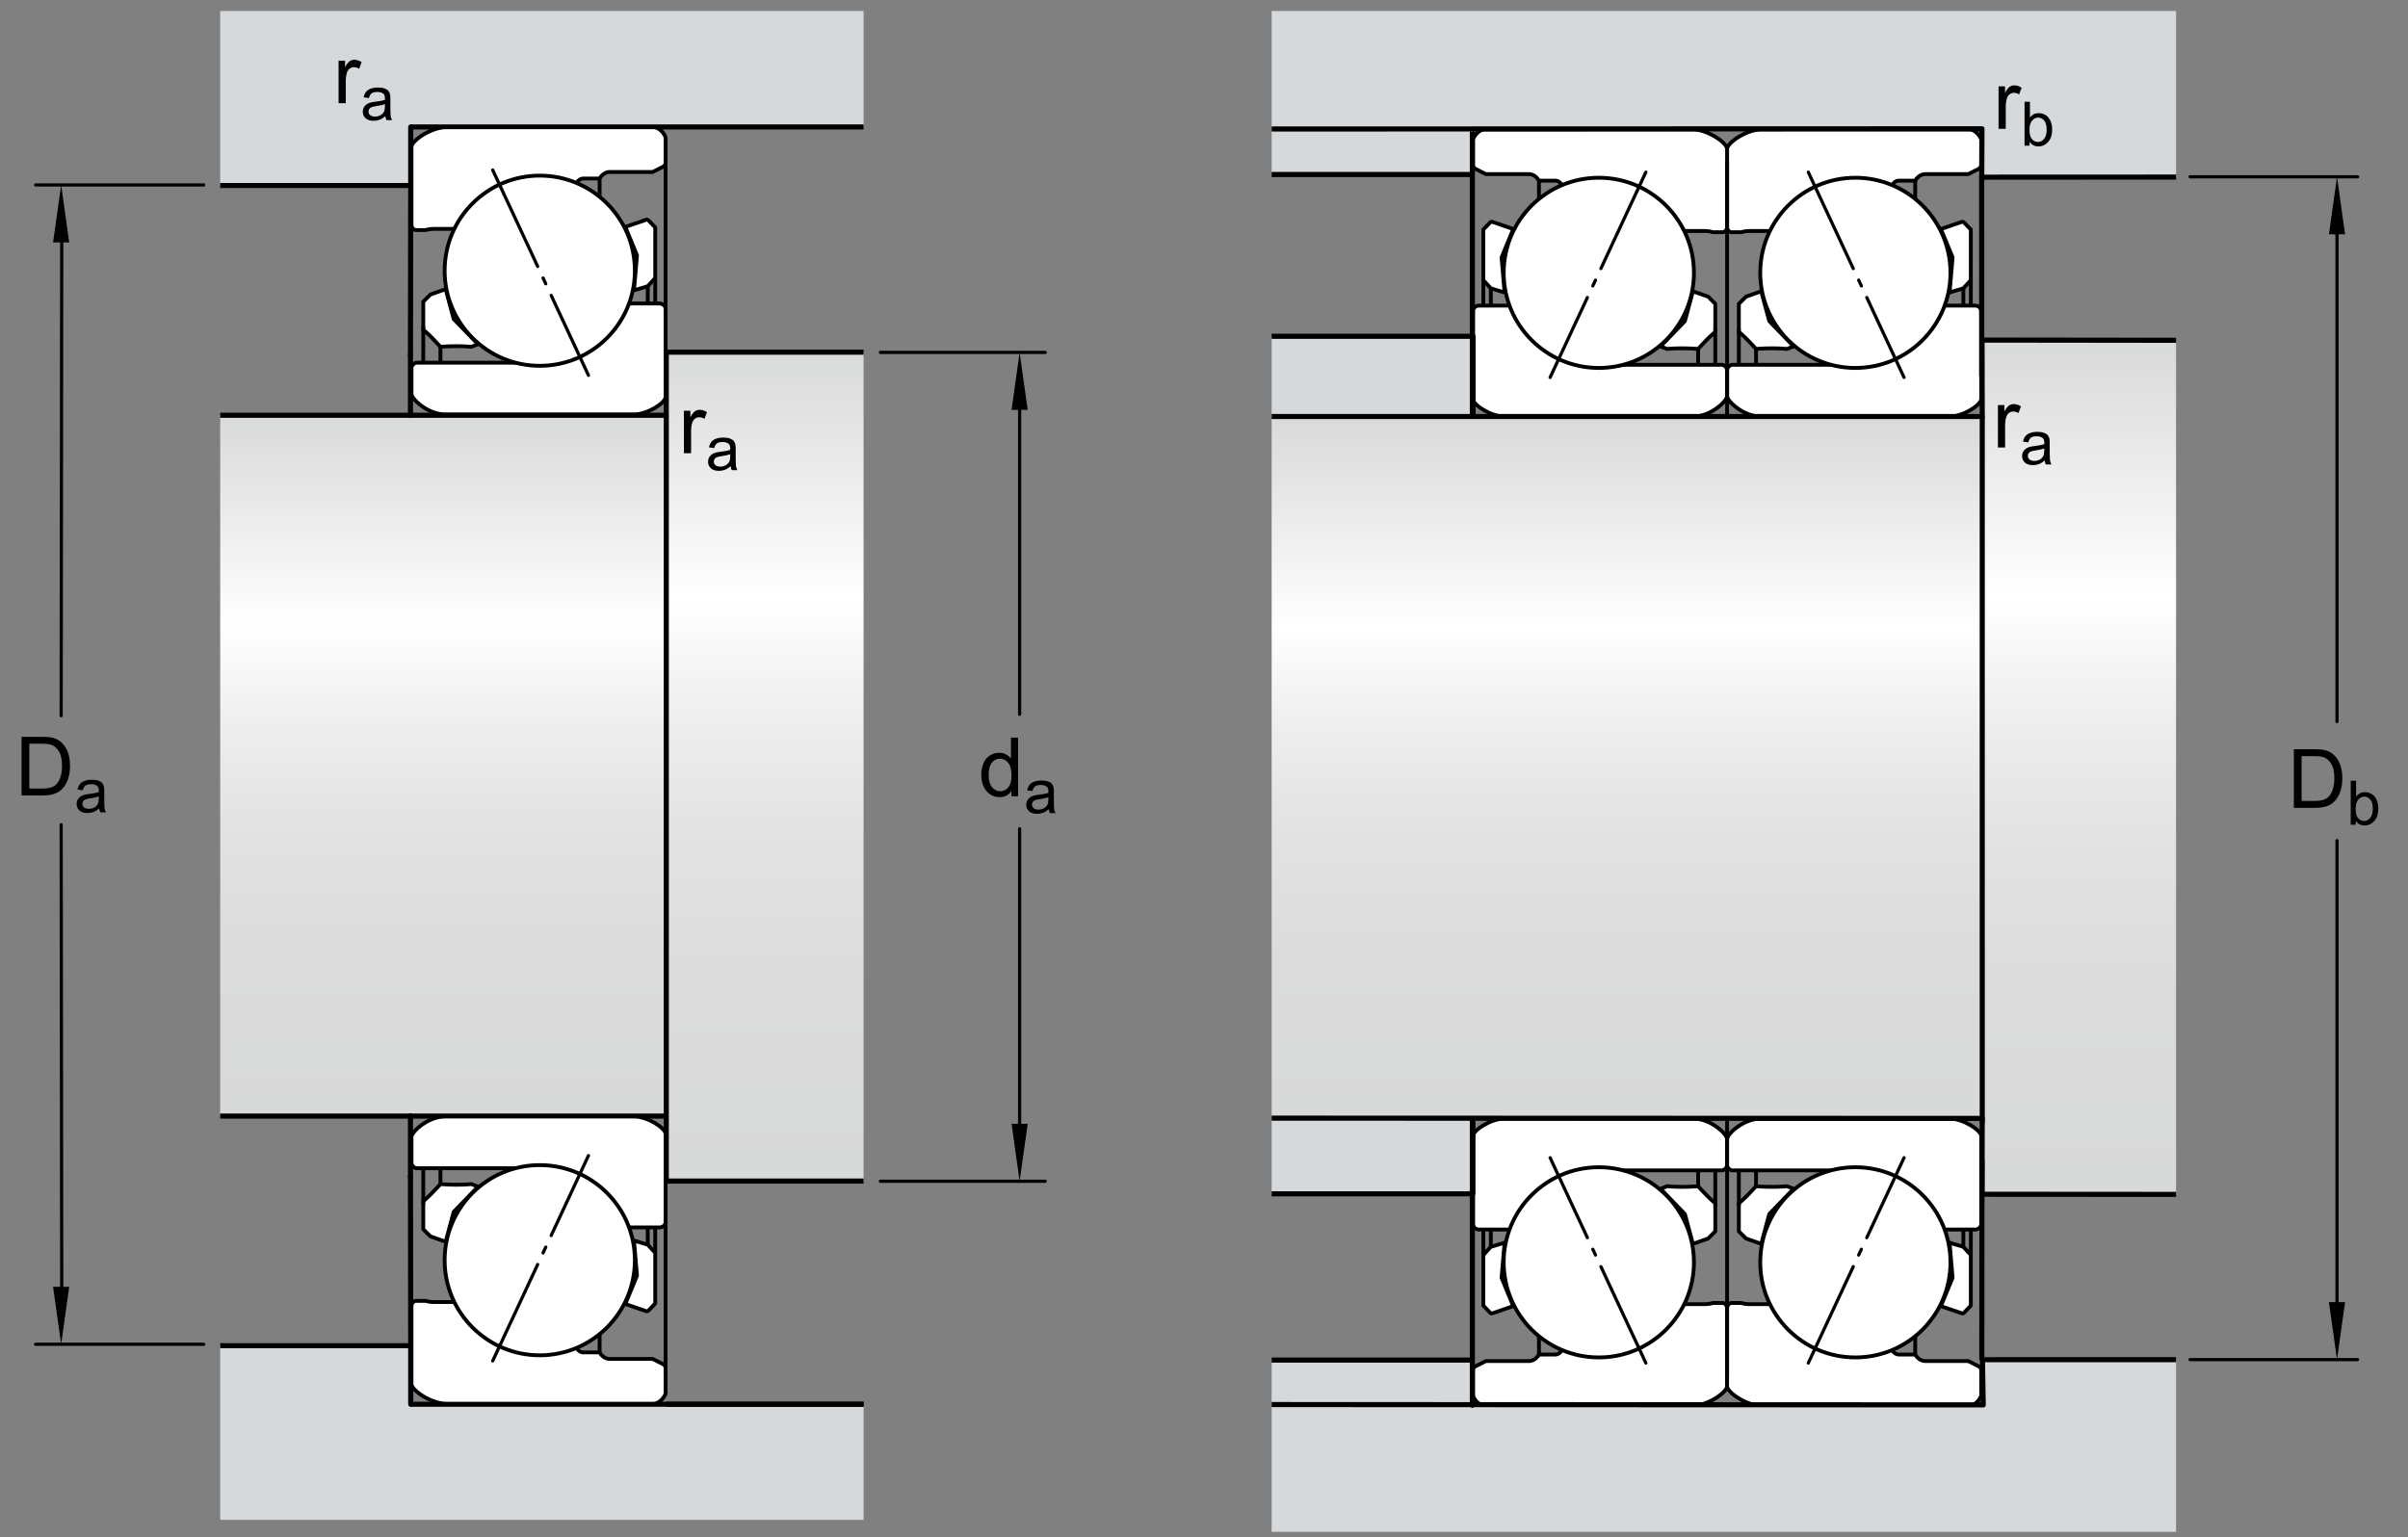 <?xml version="1.0" encoding="utf-8"?>
<!-- Generator: Adobe Illustrator 19.2.1, SVG Export Plug-In . SVG Version: 6.00 Build 0)  -->
<svg version="1.1" id="Lager_1" xmlns="http://www.w3.org/2000/svg" xmlns:xlink="http://www.w3.org/1999/xlink" x="0px" y="0px"
	 width="352.75px" height="225.25px" viewBox="0 0 352.75 225.25" enable-background="new 0 0 352.75 225.25" xml:space="preserve">
<rect x="0" y="0" width="352.75" height="225.25" fill="#808080" stroke="none"/>
<g>
	
		<path fill="#FFFFFF" stroke="#000000" stroke-width="0.561" stroke-linecap="round" stroke-linejoin="round" stroke-miterlimit="1" d="
		M221.127,180.15h-4.481c-0.408,0-0.872-0.325-0.872-0.803c0-0.479,0-12.865,0-12.865c0-0.929,2.73-2.576,4.503-2.576
		s27.868,0,27.868,0c2.435,0,4.856,2.237,4.856,2.984s0,3.842,0,3.842c0,0.324-0.408,0.746-0.76,0.746c-0.352,0-14.525,0-14.525,0
		L221.127,180.15z"/>
	
		<path fill="#FFFFFF" stroke="#000000" stroke-width="0.561" stroke-linecap="round" stroke-linejoin="round" stroke-miterlimit="1" d="
		M247.997,182.251l-1.175-4.374l-3.574-3.701l0.981-0.377c0,0,0.851,0.096,2.169,0.096c1.318,0,2.361-0.096,2.361-0.096
		s0.695,0.767,1.258,1.342s1.258,1.163,1.258,1.163v4.111l-1.043,1.043L247.997,182.251z"/>
	
		<path fill="#FFFFFF" stroke="#000000" stroke-width="0.561" stroke-linecap="round" stroke-linejoin="round" stroke-miterlimit="1" d="
		M220.41,182.078l-0.445,5.133l1.714,4.159l-3.037,1.041c0,0-0.204,0.084-0.348-0.072c-0.144-0.156-0.998-1.043-0.998-1.043v-7.419
		l1.094-1.198L220.41,182.078z"/>
	
		<path fill="#FFFFFF" stroke="#000000" stroke-width="0.561" stroke-linecap="round" stroke-linejoin="round" stroke-miterlimit="1" d="
		M228.835,197.811c0,0-0.395,0.649-0.958,0.649s-2.435,0-2.435,0s-0.507,0.957-1.464,0.957c-0.957,0-6.306,0-6.306,0l-1.59,0.802
		c0,0-0.309,0.212-0.309,0.535c0,0.323,0,3.659,0,3.659c0,0.324,0.759,1.562,1.787,1.562s30.374,0,30.374,0
		c2.196,0,5.067-1.971,5.067-2.871c0-0.901,0-11.446,0-11.446c0-0.394-0.31-0.749-0.662-0.749h-1.408c0,0-0.549,0.172-1.126,0.172
		s-3.078,0-3.078,0L228.835,197.811z"/>
	
		<circle fill="#FFFFFF" stroke="#000000" stroke-width="0.561" stroke-linejoin="round" stroke-miterlimit="10" cx="234.212" cy="184.952" r="13.934"/>
	
		<line fill="none" stroke="#000000" stroke-width="0.561" stroke-linejoin="round" stroke-miterlimit="10" x1="251.277" y1="176.724" x2="251.277" y2="171.478"/>
	
		<line fill="none" stroke="#000000" stroke-width="0.561" stroke-linejoin="round" stroke-miterlimit="10" x1="248.76" y1="173.799" x2="248.76" y2="171.478"/>
	
		<line fill="none" stroke="#000000" stroke-width="0.561" stroke-linejoin="round" stroke-miterlimit="10" x1="218.391" y1="182.68" x2="218.391" y2="180.15"/>
	
		<line fill="none" stroke="#000000" stroke-width="0.561" stroke-linejoin="round" stroke-miterlimit="10" x1="217.297" y1="183.878" x2="217.297" y2="180.15"/>
	
		<line fill="none" stroke="#000000" stroke-width="0.561" stroke-linejoin="round" stroke-miterlimit="10" x1="225.443" y1="198.46" x2="225.443" y2="195.713"/>
	
		<line fill="none" stroke="#000000" stroke-width="0.471" stroke-linecap="round" stroke-linejoin="round" stroke-miterlimit="1" stroke-dasharray="15.591,1.871,0.935,1.871" x1="241.106" y1="199.71" x2="227.078" y2="169.627"/>
</g>
<g>
	
		<path fill="#FFFFFF" stroke="#000000" stroke-width="0.561" stroke-linecap="round" stroke-linejoin="round" stroke-miterlimit="1" d="
		M284.877,44.778h4.481c0.408,0,0.872,0.325,0.872,0.803s0,12.865,0,12.865c0,0.929-2.73,2.576-4.503,2.576
		c-1.773,0-27.868,0-27.868,0c-2.435,0-4.856-2.237-4.856-2.984s0-3.842,0-3.842c0-0.324,0.408-0.746,0.76-0.746
		c0.352,0,14.525,0,14.525,0L284.877,44.778z"/>
	
		<path fill="#FFFFFF" stroke="#000000" stroke-width="0.561" stroke-linecap="round" stroke-linejoin="round" stroke-miterlimit="1" d="
		M258.006,42.676l1.174,4.374l3.574,3.701l-0.981,0.377c0,0-0.851-0.096-2.169-0.096s-2.361,0.096-2.361,0.096
		s-0.695-0.767-1.258-1.342c-0.563-0.575-1.258-1.163-1.258-1.163v-4.111l1.043-1.043L258.006,42.676z"/>
	
		<path fill="#FFFFFF" stroke="#000000" stroke-width="0.561" stroke-linecap="round" stroke-linejoin="round" stroke-miterlimit="1" d="
		M285.593,42.85l0.445-5.133l-1.714-4.159l3.037-1.041c0,0,0.204-0.084,0.348,0.072c0.144,0.156,0.998,1.043,0.998,1.043v7.419
		l-1.094,1.198L285.593,42.85z"/>
	
		<path fill="#FFFFFF" stroke="#000000" stroke-width="0.561" stroke-linecap="round" stroke-linejoin="round" stroke-miterlimit="1" d="
		M277.168,27.117c0,0,0.395-0.649,0.958-0.649c0.563,0,2.435,0,2.435,0s0.507-0.957,1.464-0.957c0.957,0,6.306,0,6.306,0l1.59-0.802
		c0,0,0.309-0.212,0.309-0.535s0-3.659,0-3.659c0-0.324-0.759-1.562-1.787-1.562s-30.374,0-30.374,0
		c-2.196,0-5.067,1.97-5.067,2.871s0,11.446,0,11.446c0,0.394,0.31,0.749,0.662,0.749h1.408c0,0,0.549-0.172,1.126-0.172
		c0.577,0,3.078,0,3.078,0L277.168,27.117z"/>
	
		<circle fill="#FFFFFF" stroke="#000000" stroke-width="0.561" stroke-linejoin="round" stroke-miterlimit="10" cx="271.792" cy="39.976" r="13.934"/>
	
		<line fill="none" stroke="#000000" stroke-width="0.561" stroke-linejoin="round" stroke-miterlimit="10" x1="254.726" y1="48.204" x2="254.726" y2="53.45"/>
	
		<line fill="none" stroke="#000000" stroke-width="0.561" stroke-linejoin="round" stroke-miterlimit="10" x1="257.243" y1="51.129" x2="257.243" y2="53.45"/>
	
		<line fill="none" stroke="#000000" stroke-width="0.561" stroke-linejoin="round" stroke-miterlimit="10" x1="287.613" y1="42.248" x2="287.613" y2="44.778"/>
	
		<line fill="none" stroke="#000000" stroke-width="0.561" stroke-linejoin="round" stroke-miterlimit="10" x1="288.707" y1="41.05" x2="288.707" y2="44.778"/>
	
		<line fill="none" stroke="#000000" stroke-width="0.561" stroke-linejoin="round" stroke-miterlimit="10" x1="280.561" y1="26.468" x2="280.561" y2="29.214"/>
	
		<line fill="none" stroke="#000000" stroke-width="0.471" stroke-linecap="round" stroke-linejoin="round" stroke-miterlimit="1" stroke-dasharray="15.591,1.871,0.935,1.871" x1="264.898" y1="25.218" x2="278.926" y2="55.3"/>
</g>
<g>
	
		<path fill="#FFFFFF" stroke="#000000" stroke-width="0.561" stroke-linecap="round" stroke-linejoin="round" stroke-miterlimit="1" d="
		M284.877,180.15h4.481c0.408,0,0.872-0.325,0.872-0.803c0-0.479,0-12.865,0-12.865c0-0.929-2.73-2.576-4.503-2.576
		c-1.773,0-27.868,0-27.868,0c-2.435,0-4.856,2.237-4.856,2.984s0,3.842,0,3.842c0,0.324,0.408,0.746,0.76,0.746
		c0.352,0,14.525,0,14.525,0L284.877,180.15z"/>
	
		<path fill="#FFFFFF" stroke="#000000" stroke-width="0.561" stroke-linecap="round" stroke-linejoin="round" stroke-miterlimit="1" d="
		M258.006,182.251l1.174-4.374l3.574-3.701l-0.981-0.377c0,0-0.851,0.096-2.169,0.096s-2.361-0.096-2.361-0.096
		s-0.695,0.767-1.258,1.342s-1.258,1.163-1.258,1.163v4.111l1.043,1.043L258.006,182.251z"/>
	
		<path fill="#FFFFFF" stroke="#000000" stroke-width="0.561" stroke-linecap="round" stroke-linejoin="round" stroke-miterlimit="1" d="
		M285.593,182.078l0.445,5.133l-1.714,4.159l3.037,1.041c0,0,0.204,0.084,0.348-0.072c0.144-0.156,0.998-1.043,0.998-1.043v-7.419
		l-1.094-1.198L285.593,182.078z"/>
	
		<path fill="#FFFFFF" stroke="#000000" stroke-width="0.561" stroke-linecap="round" stroke-linejoin="round" stroke-miterlimit="1" d="
		M277.168,197.811c0,0,0.395,0.649,0.958,0.649c0.563,0,2.435,0,2.435,0s0.507,0.957,1.464,0.957c0.957,0,6.306,0,6.306,0
		l1.59,0.802c0,0,0.309,0.212,0.309,0.535c0,0.323,0,3.659,0,3.659c0,0.324-0.759,1.562-1.787,1.562s-30.374,0-30.374,0
		c-2.196,0-5.067-1.971-5.067-2.871c0-0.901,0-11.446,0-11.446c0-0.394,0.31-0.749,0.662-0.749h1.408c0,0,0.549,0.172,1.126,0.172
		c0.577,0,3.078,0,3.078,0L277.168,197.811z"/>
	
		<circle fill="#FFFFFF" stroke="#000000" stroke-width="0.561" stroke-linejoin="round" stroke-miterlimit="10" cx="271.792" cy="184.952" r="13.934"/>
	
		<line fill="none" stroke="#000000" stroke-width="0.561" stroke-linejoin="round" stroke-miterlimit="10" x1="254.726" y1="176.724" x2="254.726" y2="171.478"/>
	
		<line fill="none" stroke="#000000" stroke-width="0.561" stroke-linejoin="round" stroke-miterlimit="10" x1="257.243" y1="173.799" x2="257.243" y2="171.478"/>
	
		<line fill="none" stroke="#000000" stroke-width="0.561" stroke-linejoin="round" stroke-miterlimit="10" x1="287.613" y1="182.68" x2="287.613" y2="180.15"/>
	
		<line fill="none" stroke="#000000" stroke-width="0.561" stroke-linejoin="round" stroke-miterlimit="10" x1="288.707" y1="183.878" x2="288.707" y2="180.15"/>
	
		<line fill="none" stroke="#000000" stroke-width="0.561" stroke-linejoin="round" stroke-miterlimit="10" x1="280.561" y1="198.46" x2="280.561" y2="195.713"/>
	
		<line fill="none" stroke="#000000" stroke-width="0.471" stroke-linecap="round" stroke-linejoin="round" stroke-miterlimit="1" stroke-dasharray="15.591,1.871,0.935,1.871" x1="264.898" y1="199.71" x2="278.926" y2="169.627"/>
</g>
<g>
	
		<path fill="#FFFFFF" stroke="#000000" stroke-width="0.561" stroke-linecap="round" stroke-linejoin="round" stroke-miterlimit="1" d="
		M221.127,44.778h-4.481c-0.408,0-0.872,0.325-0.872,0.803s0,12.865,0,12.865c0,0.929,2.73,2.576,4.503,2.576s27.868,0,27.868,0
		c2.435,0,4.856-2.237,4.856-2.984s0-3.842,0-3.842c0-0.324-0.408-0.746-0.76-0.746c-0.352,0-14.525,0-14.525,0L221.127,44.778z"/>
	
		<path fill="#FFFFFF" stroke="#000000" stroke-width="0.561" stroke-linecap="round" stroke-linejoin="round" stroke-miterlimit="1" d="
		M247.997,42.676l-1.175,4.374l-3.574,3.701l0.981,0.377c0,0,0.851-0.096,2.169-0.096c1.318,0,2.361,0.096,2.361,0.096
		s0.695-0.767,1.258-1.342c0.563-0.575,1.258-1.163,1.258-1.163v-4.111l-1.043-1.043L247.997,42.676z"/>
	
		<path fill="#FFFFFF" stroke="#000000" stroke-width="0.561" stroke-linecap="round" stroke-linejoin="round" stroke-miterlimit="1" d="
		M220.41,42.85l-0.445-5.133l1.714-4.159l-3.037-1.041c0,0-0.204-0.084-0.348,0.072c-0.144,0.156-0.998,1.043-0.998,1.043v7.419
		l1.094,1.198L220.41,42.85z"/>
	
		<path fill="#FFFFFF" stroke="#000000" stroke-width="0.561" stroke-linecap="round" stroke-linejoin="round" stroke-miterlimit="1" d="
		M228.835,27.117c0,0-0.395-0.649-0.958-0.649s-2.435,0-2.435,0s-0.507-0.957-1.464-0.957c-0.957,0-6.306,0-6.306,0l-1.59-0.802
		c0,0-0.309-0.212-0.309-0.535s0-3.659,0-3.659c0-0.324,0.759-1.562,1.787-1.562s30.374,0,30.374,0c2.196,0,5.067,1.97,5.067,2.871
		s0,11.446,0,11.446c0,0.394-0.31,0.749-0.662,0.749h-1.408c0,0-0.549-0.172-1.126-0.172s-3.078,0-3.078,0L228.835,27.117z"/>
	
		<circle fill="#FFFFFF" stroke="#000000" stroke-width="0.561" stroke-linejoin="round" stroke-miterlimit="10" cx="234.212" cy="39.976" r="13.934"/>
	
		<line fill="none" stroke="#000000" stroke-width="0.561" stroke-linejoin="round" stroke-miterlimit="10" x1="251.277" y1="48.204" x2="251.277" y2="53.45"/>
	
		<line fill="none" stroke="#000000" stroke-width="0.561" stroke-linejoin="round" stroke-miterlimit="10" x1="248.76" y1="51.129" x2="248.76" y2="53.45"/>
	
		<line fill="none" stroke="#000000" stroke-width="0.561" stroke-linejoin="round" stroke-miterlimit="10" x1="218.391" y1="42.248" x2="218.391" y2="44.778"/>
	
		<line fill="none" stroke="#000000" stroke-width="0.561" stroke-linejoin="round" stroke-miterlimit="10" x1="217.297" y1="41.05" x2="217.297" y2="44.778"/>
	
		<line fill="none" stroke="#000000" stroke-width="0.561" stroke-linejoin="round" stroke-miterlimit="10" x1="225.443" y1="26.468" x2="225.443" y2="29.214"/>
	
		<line fill="none" stroke="#000000" stroke-width="0.471" stroke-linecap="round" stroke-linejoin="round" stroke-miterlimit="1" stroke-dasharray="15.591,1.871,0.935,1.871" x1="241.106" y1="25.218" x2="227.078" y2="55.3"/>
</g>
<linearGradient id="SVGID_1_" gradientUnits="userSpaceOnUse" x1="112.056" y1="51.431" x2="112.056" y2="172.873">
	<stop  offset="0" style="stop-color:#D8D9D9"/>
	<stop  offset="0.3" style="stop-color:#FFFFFF"/>
	<stop  offset="0.441" style="stop-color:#EEEEEE"/>
	<stop  offset="0.597" style="stop-color:#E2E2E2"/>
	<stop  offset="0.771" style="stop-color:#DBDBDB"/>
	<stop  offset="1" style="stop-color:#D8D9D9"/>
</linearGradient>
<rect x="97.604" y="51.6" fill="url(#SVGID_1_)" width="28.902" height="121.442"/>
<linearGradient id="SVGID_2_" gradientUnits="userSpaceOnUse" x1="64.855" y1="60.616" x2="64.855" y2="163.54">
	<stop  offset="0" style="stop-color:#D8D9D9"/>
	<stop  offset="0.3" style="stop-color:#FFFFFF"/>
	<stop  offset="0.441" style="stop-color:#EEEEEE"/>
	<stop  offset="0.597" style="stop-color:#E2E2E2"/>
	<stop  offset="0.771" style="stop-color:#DBDBDB"/>
	<stop  offset="1" style="stop-color:#D8D9D9"/>
</linearGradient>
<rect x="32.256" y="60.842" fill="url(#SVGID_2_)" width="65.198" height="102.564"/>
<polyline fill="#D5D9DC" points="32.256,27.181 60.167,27.181 60.167,18.601 126.507,18.601 126.507,1.609 32.256,1.609 "/>
<polyline fill="#D5D9DC" points="32.256,197.109 60.167,197.109 60.167,205.691 126.507,205.691 126.507,222.684 32.256,222.684 "/>
<g>
	<g>
		
			<line fill="none" stroke="#000000" stroke-width="0.748" stroke-linejoin="round" x1="60.167" y1="27.181" x2="32.256" y2="27.181"/>
		
			<line fill="none" stroke="#000000" stroke-width="0.748" stroke-linecap="round" stroke-linejoin="round" x1="60.167" y1="18.601" x2="60.167" y2="27.181"/>
		
			<line fill="none" stroke="#000000" stroke-width="0.748" stroke-linejoin="round" x1="60.167" y1="197.168" x2="32.256" y2="197.168"/>
		
			<line fill="none" stroke="#000000" stroke-width="0.748" stroke-linejoin="round" x1="126.507" y1="205.746" x2="60.167" y2="205.746"/>
		
			<line fill="none" stroke="#000000" stroke-width="0.748" stroke-linecap="round" stroke-linejoin="round" x1="60.167" y1="205.746" x2="60.167" y2="197.168"/>
		
			<line fill="none" stroke="#000000" stroke-width="0.748" stroke-linejoin="round" x1="97.604" y1="205.746" x2="126.507" y2="205.746"/>
		
			<line fill="none" stroke="#000000" stroke-width="0.748" stroke-linejoin="round" x1="60.167" y1="18.601" x2="126.507" y2="18.601"/>
		
			<line fill="none" stroke="#000000" stroke-width="0.748" stroke-linejoin="round" x1="97.554" y1="60.842" x2="32.256" y2="60.842"/>
		
			<line fill="none" stroke="#000000" stroke-width="0.748" stroke-linecap="round" stroke-linejoin="round" x1="60.13" y1="51.955" x2="60.13" y2="60.842"/>
		
			<line fill="none" stroke="#000000" stroke-width="0.748" stroke-linejoin="round" x1="97.554" y1="163.527" x2="32.256" y2="163.523"/>
		
			<line fill="none" stroke="#000000" stroke-width="0.748" stroke-linecap="round" stroke-linejoin="round" x1="60.13" y1="172.393" x2="60.13" y2="163.508"/>
		
			<line fill="none" stroke="#000000" stroke-width="0.748" stroke-linejoin="round" x1="97.604" y1="51.6" x2="126.507" y2="51.6"/>
		
			<line fill="none" stroke="#000000" stroke-width="0.748" stroke-linejoin="round" x1="97.604" y1="173.043" x2="126.507" y2="173.043"/>
		
			<line fill="none" stroke="#000000" stroke-width="0.748" stroke-linecap="round" stroke-linejoin="round" x1="60.167" y1="27.181" x2="60.13" y2="51.955"/>
		
			<line fill="none" stroke="#000000" stroke-width="0.748" stroke-linecap="round" stroke-linejoin="round" x1="97.604" y1="51.6" x2="97.604" y2="173.078"/>
		
			<line fill="none" stroke="#000000" stroke-width="0.748" stroke-linecap="round" stroke-linejoin="round" x1="60.13" y1="172.393" x2="60.167" y2="197.168"/>
	</g>
</g>
<g>
	<g>
		<g>
			<g>
				
					<line fill="none" stroke="#000000" stroke-width="0.468" stroke-linecap="round" stroke-linejoin="round" x1="149.366" y1="121.432" x2="149.366" y2="167.471"/>
				
					<line fill="none" stroke="#000000" stroke-width="0.468" stroke-linecap="round" stroke-linejoin="round" x1="149.366" y1="57.012" x2="149.366" y2="104.657"/>
				<polygon points="148.183,60.052 149.366,51.633 150.55,60.052 				"/>
				<polygon points="150.55,164.654 149.366,173.072 148.183,164.654 				"/>
				<g>
					<path d="M148.163,116.659v-0.785c-0.395,0.617-0.975,0.926-1.74,0.926c-0.496,0-0.952-0.137-1.368-0.41
						s-0.738-0.655-0.967-1.146s-0.343-1.054-0.343-1.69c0-0.621,0.104-1.185,0.311-1.69s0.518-0.894,0.932-1.163
						s0.877-0.404,1.389-0.404c0.375,0,0.709,0.079,1.002,0.237s0.531,0.364,0.715,0.618v-3.082h1.049v8.59H148.163z
						 M144.829,113.554c0,0.797,0.168,1.393,0.504,1.787s0.732,0.592,1.189,0.592c0.461,0,0.853-0.188,1.175-0.565
						s0.483-0.952,0.483-1.726c0-0.852-0.164-1.477-0.492-1.875s-0.732-0.598-1.213-0.598c-0.469,0-0.86,0.191-1.175,0.574
						S144.829,112.729,144.829,113.554z"/>
					<path d="M153.647,118.558c-0.293,0.25-0.575,0.426-0.846,0.527c-0.271,0.103-0.562,0.154-0.873,0.154
						c-0.513,0-0.906-0.125-1.182-0.376c-0.275-0.25-0.413-0.57-0.413-0.96c0-0.229,0.052-0.438,0.156-0.626
						c0.104-0.189,0.24-0.341,0.408-0.455c0.169-0.114,0.358-0.2,0.569-0.259c0.155-0.041,0.39-0.081,0.703-0.119
						c0.639-0.076,1.108-0.167,1.41-0.272c0.003-0.108,0.005-0.177,0.005-0.206c0-0.322-0.075-0.55-0.224-0.682
						c-0.203-0.179-0.503-0.268-0.901-0.268c-0.372,0-0.646,0.064-0.824,0.195c-0.177,0.13-0.309,0.361-0.394,0.691l-0.773-0.105
						c0.07-0.33,0.187-0.598,0.348-0.802c0.161-0.203,0.394-0.36,0.699-0.47c0.304-0.11,0.657-0.165,1.059-0.165
						c0.398,0,0.722,0.047,0.971,0.141s0.433,0.212,0.55,0.354c0.117,0.143,0.199,0.322,0.246,0.538
						c0.026,0.136,0.04,0.379,0.04,0.73v1.055c0,0.735,0.017,1.2,0.05,1.395c0.034,0.195,0.101,0.382,0.2,0.561h-0.826
						C153.724,118.97,153.671,118.778,153.647,118.558z M153.581,116.792c-0.287,0.117-0.718,0.217-1.291,0.299
						c-0.326,0.047-0.556,0.1-0.69,0.158s-0.239,0.144-0.312,0.257c-0.074,0.112-0.11,0.238-0.11,0.376
						c0,0.211,0.08,0.387,0.239,0.527c0.16,0.141,0.394,0.211,0.701,0.211c0.305,0,0.576-0.067,0.812-0.2
						c0.238-0.134,0.412-0.315,0.523-0.548c0.085-0.178,0.127-0.441,0.127-0.791V116.792z"/>
				</g>
			</g>
			
				<line fill="none" stroke="#000000" stroke-width="0.468" stroke-linecap="round" stroke-linejoin="round" x1="128.976" y1="51.633" x2="153.108" y2="51.633"/>
			
				<line fill="none" stroke="#000000" stroke-width="0.468" stroke-linecap="round" stroke-linejoin="round" x1="128.976" y1="173.072" x2="153.108" y2="173.072"/>
		</g>
		<g>
			<g>
				
					<line fill="none" stroke="#000000" stroke-width="0.468" stroke-linecap="round" stroke-linejoin="round" x1="8.959" y1="120.828" x2="9.045" y2="191.584"/>
				
					<line fill="none" stroke="#000000" stroke-width="0.468" stroke-linecap="round" stroke-linejoin="round" x1="9.045" y1="32.661" x2="8.959" y2="104.852"/>
				<polygon points="7.774,35.519 8.959,27.1 10.142,35.519 				"/>
				<polygon points="10.142,188.537 8.959,196.955 7.774,188.537 				"/>
				<g>
					<path d="M3.157,116.546v-8.59h2.959c0.668,0,1.178,0.041,1.529,0.123c0.492,0.113,0.912,0.318,1.26,0.615
						c0.453,0.383,0.792,0.872,1.017,1.468s0.337,1.276,0.337,2.042c0,0.652-0.076,1.23-0.229,1.734s-0.348,0.921-0.586,1.251
						s-0.499,0.59-0.782,0.779s-0.625,0.333-1.025,0.431s-0.86,0.146-1.38,0.146H3.157z M4.294,115.532h1.834
						c0.566,0,1.011-0.053,1.333-0.158s0.579-0.254,0.771-0.445c0.27-0.27,0.479-0.632,0.63-1.087s0.226-1.007,0.226-1.655
						c0-0.898-0.147-1.589-0.442-2.071s-0.653-0.806-1.075-0.97c-0.305-0.117-0.795-0.176-1.471-0.176H4.294V115.532z"/>
					<path d="M14.536,118.444c-0.293,0.25-0.575,0.426-0.846,0.527c-0.271,0.103-0.562,0.154-0.873,0.154
						c-0.513,0-0.907-0.125-1.182-0.376c-0.275-0.25-0.413-0.57-0.413-0.96c0-0.229,0.052-0.438,0.156-0.626
						c0.104-0.189,0.24-0.341,0.408-0.455s0.358-0.2,0.569-0.259c0.155-0.041,0.39-0.081,0.703-0.119
						c0.639-0.076,1.109-0.167,1.411-0.272c0.003-0.108,0.004-0.177,0.004-0.206c0-0.322-0.075-0.55-0.224-0.682
						c-0.202-0.179-0.502-0.268-0.901-0.268c-0.372,0-0.647,0.064-0.824,0.195c-0.177,0.13-0.308,0.361-0.393,0.691l-0.773-0.105
						c0.07-0.33,0.186-0.598,0.347-0.802c0.161-0.203,0.394-0.36,0.699-0.47c0.305-0.11,0.658-0.165,1.059-0.165
						c0.398,0,0.722,0.047,0.971,0.141s0.432,0.212,0.549,0.354c0.117,0.143,0.199,0.322,0.246,0.538
						c0.026,0.136,0.04,0.379,0.04,0.73v1.055c0,0.735,0.017,1.2,0.05,1.395c0.034,0.195,0.101,0.382,0.2,0.561h-0.826
						C14.612,118.856,14.56,118.665,14.536,118.444z M14.47,116.679c-0.287,0.117-0.718,0.217-1.292,0.299
						c-0.325,0.047-0.555,0.1-0.69,0.158s-0.239,0.144-0.312,0.257c-0.073,0.112-0.11,0.238-0.11,0.376
						c0,0.211,0.08,0.387,0.239,0.527s0.394,0.211,0.701,0.211c0.305,0,0.576-0.067,0.813-0.2c0.237-0.134,0.412-0.315,0.523-0.548
						c0.085-0.178,0.127-0.441,0.127-0.791V116.679z"/>
				</g>
			</g>
			
				<line fill="none" stroke="#000000" stroke-width="0.468" stroke-linecap="round" stroke-linejoin="round" x1="29.844" y1="27.1" x2="5.216" y2="27.1"/>
			
				<line fill="none" stroke="#000000" stroke-width="0.468" stroke-linecap="round" stroke-linejoin="round" x1="29.844" y1="196.955" x2="5.216" y2="196.955"/>
		</g>
		<g>
			<g>
				<path d="M49.599,15.12V8.897h0.949V9.84c0.242-0.441,0.466-0.732,0.671-0.873s0.431-0.211,0.677-0.211
					c0.355,0,0.717,0.113,1.084,0.34l-0.363,0.979c-0.258-0.152-0.516-0.229-0.773-0.229c-0.23,0-0.438,0.069-0.621,0.208
					s-0.314,0.331-0.393,0.577c-0.117,0.375-0.176,0.785-0.176,1.23v3.258H49.599z"/>
				<path d="M56.454,17.019c-0.293,0.249-0.575,0.425-0.846,0.527c-0.271,0.103-0.562,0.154-0.873,0.154
					c-0.513,0-0.907-0.125-1.182-0.376c-0.275-0.25-0.413-0.57-0.413-0.96c0-0.229,0.052-0.438,0.156-0.626
					c0.104-0.189,0.24-0.341,0.408-0.455s0.358-0.201,0.569-0.259c0.155-0.041,0.39-0.081,0.703-0.119
					c0.639-0.076,1.109-0.167,1.411-0.272c0.003-0.108,0.004-0.177,0.004-0.207c0-0.322-0.075-0.549-0.224-0.681
					c-0.202-0.179-0.502-0.268-0.901-0.268c-0.372,0-0.647,0.065-0.824,0.196s-0.308,0.361-0.393,0.692l-0.773-0.105
					c0.07-0.331,0.186-0.598,0.347-0.802c0.161-0.203,0.394-0.36,0.699-0.47c0.305-0.11,0.658-0.165,1.059-0.165
					c0.398,0,0.722,0.047,0.971,0.141s0.432,0.212,0.549,0.354c0.117,0.143,0.199,0.322,0.246,0.539
					c0.026,0.135,0.04,0.378,0.04,0.729v1.055c0,0.735,0.017,1.201,0.05,1.395c0.034,0.195,0.101,0.382,0.2,0.561h-0.826
					C56.53,17.431,56.478,17.239,56.454,17.019z M56.388,15.252c-0.287,0.117-0.718,0.217-1.292,0.299
					c-0.325,0.047-0.555,0.1-0.69,0.158s-0.239,0.145-0.312,0.257s-0.11,0.238-0.11,0.375c0,0.211,0.08,0.387,0.239,0.527
					s0.394,0.211,0.701,0.211c0.305,0,0.576-0.066,0.813-0.2s0.412-0.316,0.523-0.547c0.085-0.179,0.127-0.442,0.127-0.791V15.252z"
					/>
			</g>
		</g>
		<g>
			<path d="M100.182,66.407v-6.223h0.949v0.943c0.242-0.441,0.466-0.732,0.671-0.873s0.431-0.211,0.677-0.211
				c0.355,0,0.717,0.113,1.084,0.34l-0.363,0.979c-0.258-0.152-0.516-0.229-0.773-0.229c-0.23,0-0.438,0.069-0.621,0.208
				s-0.314,0.331-0.393,0.577c-0.117,0.375-0.176,0.785-0.176,1.23v3.258H100.182z"/>
			<path d="M107.037,68.306c-0.293,0.249-0.575,0.425-0.846,0.527c-0.271,0.103-0.562,0.154-0.873,0.154
				c-0.513,0-0.906-0.125-1.182-0.376c-0.275-0.25-0.413-0.57-0.413-0.96c0-0.229,0.052-0.438,0.156-0.626
				c0.104-0.189,0.24-0.341,0.408-0.455c0.169-0.114,0.358-0.201,0.569-0.259c0.155-0.041,0.39-0.081,0.703-0.119
				c0.639-0.076,1.108-0.167,1.41-0.272c0.003-0.108,0.005-0.177,0.005-0.207c0-0.322-0.075-0.549-0.224-0.681
				c-0.203-0.179-0.503-0.268-0.901-0.268c-0.372,0-0.646,0.065-0.824,0.196c-0.177,0.13-0.309,0.361-0.394,0.692l-0.773-0.105
				c0.07-0.331,0.187-0.598,0.348-0.802c0.161-0.203,0.394-0.36,0.699-0.47c0.304-0.11,0.657-0.165,1.059-0.165
				c0.398,0,0.722,0.047,0.971,0.141s0.433,0.212,0.55,0.354c0.117,0.143,0.199,0.322,0.246,0.539
				c0.026,0.135,0.04,0.378,0.04,0.729v1.055c0,0.735,0.017,1.201,0.05,1.395c0.034,0.195,0.101,0.382,0.2,0.561h-0.826
				C107.113,68.718,107.061,68.526,107.037,68.306z M106.971,66.54c-0.287,0.117-0.718,0.217-1.291,0.299
				c-0.326,0.047-0.556,0.1-0.69,0.158s-0.239,0.145-0.312,0.257c-0.074,0.113-0.11,0.238-0.11,0.375
				c0,0.211,0.08,0.387,0.239,0.527c0.16,0.141,0.394,0.211,0.701,0.211c0.305,0,0.576-0.066,0.812-0.2
				c0.238-0.133,0.412-0.316,0.523-0.547c0.085-0.179,0.127-0.442,0.127-0.791V66.54z"/>
		</g>
	</g>
</g>
<linearGradient id="SVGID_3_" gradientUnits="userSpaceOnUse" x1="304.537" y1="49.868" x2="304.537" y2="174.941">
	<stop  offset="0" style="stop-color:#D8D9D9"/>
	<stop  offset="0.3" style="stop-color:#FFFFFF"/>
	<stop  offset="0.441" style="stop-color:#EEEEEE"/>
	<stop  offset="0.597" style="stop-color:#E2E2E2"/>
	<stop  offset="0.771" style="stop-color:#DBDBDB"/>
	<stop  offset="1" style="stop-color:#D8D9D9"/>
</linearGradient>
<rect x="290.303" y="50.018" fill="url(#SVGID_3_)" width="28.469" height="124.924"/>
<linearGradient id="SVGID_4_" gradientUnits="userSpaceOnUse" x1="238.333" y1="61.018" x2="238.333" y2="163.865">
	<stop  offset="0" style="stop-color:#D8D9D9"/>
	<stop  offset="0.3" style="stop-color:#FFFFFF"/>
	<stop  offset="0.441" style="stop-color:#EEEEEE"/>
	<stop  offset="0.597" style="stop-color:#E2E2E2"/>
	<stop  offset="0.771" style="stop-color:#DBDBDB"/>
	<stop  offset="1" style="stop-color:#D8D9D9"/>
</linearGradient>
<rect x="186.285" y="61.142" fill="url(#SVGID_4_)" width="104.096" height="102.724"/>
<polygon fill="#D5D9DC" points="186.285,1.609 186.285,19.288 186.285,19.288 186.285,25.612 215.73,25.612 215.73,18.788 
	290.299,18.788 290.299,25.927 318.772,25.927 318.772,1.609 "/>
<rect x="186.285" y="49.304" fill="#D5D9DC" width="29.487" height="11.838"/>
<rect x="186.285" y="163.787" fill="#D5D9DC" width="29.445" height="11.168"/>
<polygon fill="#D5D9DC" points="186.285,224.443 186.285,206.764 186.285,206.764 186.285,199.232 215.73,199.232 215.73,205.893 
	290.344,205.893 290.344,199.205 318.772,199.205 318.772,224.443 "/>
<g>
	<polyline fill="none" stroke="#000000" stroke-width="0.748" stroke-linejoin="round" points="186.285,163.826 290.381,163.865 
		290.346,174.979 318.772,174.998 	"/>
	<polyline fill="none" stroke="#000000" stroke-width="0.748" stroke-linejoin="round" points="318.772,199.215 290.412,199.217 
		290.529,205.838 186.285,205.791 	"/>
	<polyline fill="none" stroke="#000000" stroke-width="0.748" stroke-linejoin="round" points="318.772,25.944 290.307,25.957 
		290.342,18.867 186.285,18.901 	"/>
	
		<line fill="none" stroke="#000000" stroke-width="0.748" stroke-linejoin="round" x1="215.439" y1="199.271" x2="186.285" y2="199.271"/>
	
		<line fill="none" stroke="#000000" stroke-width="0.748" stroke-linejoin="round" x1="215.564" y1="25.57" x2="186.285" y2="25.57"/>
	
		<line fill="none" stroke="#000000" stroke-width="0.748" stroke-linecap="round" stroke-linejoin="round" x1="215.688" y1="205.893" x2="215.688" y2="164.025"/>
	
		<line fill="none" stroke="#000000" stroke-width="0.748" stroke-linejoin="round" x1="215.688" y1="19.262" x2="215.688" y2="61.142"/>
	
		<line fill="none" stroke="#000000" stroke-width="0.748" stroke-linecap="round" stroke-linejoin="round" x1="290.299" y1="25.927" x2="290.303" y2="55.027"/>
	
		<line fill="none" stroke="#000000" stroke-width="0.748" stroke-linecap="round" stroke-linejoin="round" x1="290.346" y1="170.025" x2="290.316" y2="199.043"/>
	<polyline fill="none" stroke="#000000" stroke-width="0.748" stroke-linejoin="round" points="186.285,174.912 215.757,174.912 
		215.757,164.285 	"/>
	<polyline fill="none" stroke="#000000" stroke-width="0.748" stroke-linejoin="round" points="186.285,49.271 215.797,49.271 
		215.797,61.028 	"/>
	<polyline fill="none" stroke="#000000" stroke-width="0.748" stroke-linejoin="round" points="186.285,61.027 290.381,61.026 
		290.346,49.824 318.772,49.859 	"/>
</g>
<line fill="none" stroke="#000000" stroke-width="0.748" stroke-linecap="round" stroke-linejoin="round" x1="290.381" y1="164.326" x2="290.381" y2="61.026"/>
<g>
	<g>
		<g>
			
				<line fill="none" stroke="#000000" stroke-width="0.468" stroke-linecap="round" stroke-linejoin="round" x1="342.35" y1="123.164" x2="342.35" y2="193.471"/>
			
				<line fill="none" stroke="#000000" stroke-width="0.468" stroke-linecap="round" stroke-linejoin="round" x1="342.35" y1="30.873" x2="342.35" y2="105.729"/>
			<g>
				<path d="M336.028,118.363v-8.59h2.959c0.668,0,1.178,0.041,1.529,0.123c0.492,0.113,0.912,0.318,1.26,0.615
					c0.453,0.383,0.792,0.872,1.017,1.468s0.337,1.276,0.337,2.042c0,0.652-0.076,1.23-0.229,1.734s-0.348,0.921-0.586,1.251
					s-0.499,0.59-0.782,0.779s-0.625,0.333-1.025,0.431s-0.86,0.146-1.38,0.146H336.028z M337.165,117.35h1.834
					c0.566,0,1.011-0.053,1.333-0.158s0.579-0.254,0.771-0.445c0.27-0.27,0.479-0.632,0.63-1.087s0.226-1.007,0.226-1.655
					c0-0.898-0.147-1.589-0.442-2.071s-0.653-0.806-1.075-0.97c-0.305-0.117-0.795-0.176-1.471-0.176h-1.805V117.35z"/>
				<path d="M345.091,120.838h-0.733v-6.442h0.791v2.298c0.334-0.418,0.761-0.628,1.278-0.628c0.287,0,0.56,0.058,0.815,0.174
					c0.257,0.115,0.468,0.278,0.633,0.487c0.166,0.21,0.295,0.463,0.39,0.758c0.093,0.297,0.141,0.613,0.141,0.949
					c0,0.801-0.198,1.419-0.594,1.855s-0.87,0.654-1.424,0.654c-0.551,0-0.983-0.229-1.297-0.689V120.838z M345.083,118.469
					c0,0.561,0.075,0.965,0.229,1.213c0.248,0.408,0.585,0.611,1.01,0.611c0.346,0,0.645-0.15,0.896-0.45
					c0.252-0.301,0.379-0.748,0.379-1.343c0-0.609-0.121-1.059-0.363-1.35c-0.241-0.289-0.533-0.435-0.877-0.435
					c-0.346,0-0.645,0.15-0.896,0.45C345.208,117.467,345.083,117.901,345.083,118.469z"/>
			</g>
		</g>
		
			<line fill="none" stroke="#000000" stroke-width="0.468" stroke-linecap="round" stroke-linejoin="round" x1="320.826" y1="25.904" x2="345.363" y2="25.904"/>
		
			<line fill="none" stroke="#000000" stroke-width="0.468" stroke-linecap="round" stroke-linejoin="round" x1="320.826" y1="199.205" x2="345.363" y2="199.205"/>
	</g>
	<g>
		<path d="M292.677,65.567v-6.223h0.949v0.943c0.242-0.441,0.466-0.732,0.671-0.873s0.431-0.211,0.677-0.211
			c0.355,0,0.717,0.113,1.084,0.34l-0.363,0.979c-0.258-0.152-0.516-0.229-0.773-0.229c-0.23,0-0.438,0.069-0.621,0.208
			s-0.314,0.331-0.393,0.577c-0.117,0.375-0.176,0.785-0.176,1.23v3.258H292.677z"/>
		<path d="M299.532,67.467c-0.293,0.249-0.575,0.425-0.846,0.527c-0.271,0.103-0.562,0.154-0.873,0.154
			c-0.513,0-0.906-0.125-1.182-0.376c-0.275-0.25-0.413-0.57-0.413-0.96c0-0.229,0.052-0.438,0.156-0.626
			c0.104-0.189,0.24-0.341,0.408-0.455c0.169-0.114,0.358-0.201,0.569-0.259c0.155-0.041,0.39-0.081,0.703-0.119
			c0.639-0.076,1.108-0.167,1.41-0.272c0.003-0.108,0.005-0.177,0.005-0.207c0-0.322-0.075-0.549-0.224-0.681
			c-0.203-0.179-0.503-0.268-0.901-0.268c-0.372,0-0.646,0.065-0.824,0.196c-0.177,0.13-0.309,0.361-0.394,0.692l-0.773-0.105
			c0.07-0.331,0.187-0.598,0.348-0.802c0.161-0.203,0.394-0.36,0.699-0.47c0.304-0.11,0.657-0.165,1.059-0.165
			c0.398,0,0.722,0.047,0.971,0.141s0.433,0.212,0.55,0.354c0.117,0.143,0.199,0.322,0.246,0.539c0.026,0.135,0.04,0.378,0.04,0.729
			v1.055c0,0.735,0.017,1.201,0.05,1.395c0.034,0.195,0.101,0.382,0.2,0.561h-0.826C299.608,67.878,299.556,67.687,299.532,67.467z
			 M299.466,65.7c-0.287,0.117-0.718,0.217-1.291,0.299c-0.326,0.047-0.556,0.1-0.69,0.158s-0.239,0.145-0.312,0.257
			c-0.074,0.113-0.11,0.238-0.11,0.375c0,0.211,0.08,0.387,0.239,0.527c0.16,0.141,0.394,0.211,0.701,0.211
			c0.305,0,0.576-0.066,0.812-0.2c0.238-0.133,0.412-0.316,0.523-0.547c0.085-0.179,0.127-0.442,0.127-0.791V65.7z"/>
	</g>
	<g>
		<path d="M292.771,18.873V12.65h0.949v0.943c0.242-0.441,0.466-0.732,0.671-0.873s0.431-0.211,0.677-0.211
			c0.355,0,0.717,0.113,1.084,0.34l-0.363,0.979c-0.258-0.152-0.516-0.229-0.773-0.229c-0.23,0-0.438,0.069-0.621,0.208
			s-0.314,0.331-0.393,0.577c-0.117,0.375-0.176,0.785-0.176,1.23v3.258H292.771z"/>
		<path d="M297.311,21.348h-0.733v-6.442h0.791v2.298c0.334-0.419,0.761-0.628,1.278-0.628c0.287,0,0.56,0.058,0.815,0.174
			c0.257,0.116,0.468,0.278,0.633,0.487c0.166,0.21,0.295,0.462,0.39,0.758c0.093,0.296,0.141,0.612,0.141,0.949
			c0,0.8-0.198,1.418-0.594,1.854s-0.87,0.655-1.424,0.655c-0.551,0-0.983-0.23-1.297-0.69V21.348z M297.303,18.979
			c0,0.56,0.075,0.964,0.229,1.213c0.248,0.407,0.585,0.611,1.01,0.611c0.346,0,0.645-0.15,0.896-0.45s0.379-0.748,0.379-1.343
			c0-0.609-0.121-1.059-0.363-1.349c-0.241-0.29-0.533-0.435-0.877-0.435c-0.346,0-0.645,0.15-0.896,0.45
			C297.428,17.977,297.303,18.411,297.303,18.979z"/>
	</g>
	<polygon points="343.531,190.787 342.35,199.205 341.166,190.787 	"/>
	<polygon points="341.166,34.323 342.35,25.904 343.531,34.323 	"/>
</g>
<g>
	
		<path fill="#FFFFFF" stroke="#000000" stroke-width="0.561" stroke-linecap="round" stroke-linejoin="round" stroke-miterlimit="1" d="
		M92.154,44.466h4.481c0.408,0,0.872,0.325,0.872,0.803s0,12.865,0,12.865c0,0.929-2.73,2.576-4.503,2.576
		c-1.773,0-27.868,0-27.868,0c-2.435,0-4.856-2.237-4.856-2.984c0-0.747,0-3.842,0-3.842c0-0.324,0.408-0.746,0.76-0.746
		s14.525,0,14.525,0L92.154,44.466z"/>
	
		<path fill="#FFFFFF" stroke="#000000" stroke-width="0.561" stroke-linecap="round" stroke-linejoin="round" stroke-miterlimit="1" d="
		M65.283,42.364l1.175,4.374l3.574,3.701l-0.981,0.377c0,0-0.851-0.096-2.169-0.096s-2.361,0.096-2.361,0.096
		s-0.695-0.767-1.258-1.342c-0.563-0.575-1.258-1.163-1.258-1.163v-4.111l1.043-1.043L65.283,42.364z"/>
	
		<path fill="#FFFFFF" stroke="#000000" stroke-width="0.561" stroke-linecap="round" stroke-linejoin="round" stroke-miterlimit="1" d="
		M92.871,42.538l0.445-5.133l-1.714-4.159l3.037-1.041c0,0,0.204-0.084,0.348,0.072c0.144,0.156,0.998,1.043,0.998,1.043v7.419
		l-1.094,1.198L92.871,42.538z"/>
	
		<path fill="#FFFFFF" stroke="#000000" stroke-width="0.561" stroke-linecap="round" stroke-linejoin="round" stroke-miterlimit="1" d="
		M84.445,26.805c0,0,0.395-0.649,0.958-0.649c0.563,0,2.435,0,2.435,0s0.507-0.957,1.464-0.957s6.306,0,6.306,0l1.59-0.802
		c0,0,0.309-0.212,0.309-0.535c0-0.323,0-3.659,0-3.659c0-0.324-0.759-1.562-1.787-1.562s-30.374,0-30.374,0
		c-2.196,0-5.067,1.971-5.067,2.871c0,0.901,0,11.446,0,11.446c0,0.394,0.31,0.749,0.662,0.749h1.408c0,0,0.549-0.172,1.126-0.172
		s3.078,0,3.078,0L84.445,26.805z"/>
	
		<circle fill="#FFFFFF" stroke="#000000" stroke-width="0.561" stroke-linejoin="round" stroke-miterlimit="10" cx="79.069" cy="39.664" r="13.934"/>
	
		<line fill="none" stroke="#000000" stroke-width="0.561" stroke-linejoin="round" stroke-miterlimit="10" x1="62.004" y1="47.892" x2="62.004" y2="53.138"/>
	
		<line fill="none" stroke="#000000" stroke-width="0.561" stroke-linejoin="round" stroke-miterlimit="10" x1="64.521" y1="50.817" x2="64.521" y2="53.138"/>
	
		<line fill="none" stroke="#000000" stroke-width="0.561" stroke-linejoin="round" stroke-miterlimit="10" x1="94.89" y1="41.936" x2="94.89" y2="44.466"/>
	
		<line fill="none" stroke="#000000" stroke-width="0.561" stroke-linejoin="round" stroke-miterlimit="10" x1="95.984" y1="40.738" x2="95.984" y2="44.466"/>
	
		<line fill="none" stroke="#000000" stroke-width="0.561" stroke-linejoin="round" stroke-miterlimit="10" x1="87.838" y1="26.156" x2="87.838" y2="28.902"/>
	
		<line fill="none" stroke="#000000" stroke-width="0.471" stroke-linecap="round" stroke-linejoin="round" stroke-miterlimit="1" stroke-dasharray="15.591,1.871,0.935,1.871" x1="72.175" y1="24.906" x2="86.203" y2="54.988"/>
</g>
<g>
	
		<path fill="#FFFFFF" stroke="#000000" stroke-width="0.561" stroke-linecap="round" stroke-linejoin="round" stroke-miterlimit="1" d="
		M92.154,179.838h4.481c0.408,0,0.872-0.325,0.872-0.803c0-0.479,0-12.865,0-12.865c0-0.929-2.73-2.576-4.503-2.576
		c-1.773,0-27.868,0-27.868,0c-2.435,0-4.856,2.237-4.856,2.984s0,3.842,0,3.842c0,0.324,0.408,0.746,0.76,0.746s14.525,0,14.525,0
		L92.154,179.838z"/>
	
		<path fill="#FFFFFF" stroke="#000000" stroke-width="0.561" stroke-linecap="round" stroke-linejoin="round" stroke-miterlimit="1" d="
		M65.283,181.939l1.175-4.374l3.574-3.701l-0.981-0.377c0,0-0.851,0.096-2.169,0.096s-2.361-0.096-2.361-0.096
		s-0.695,0.767-1.258,1.342c-0.563,0.575-1.258,1.163-1.258,1.163v4.111l1.043,1.043L65.283,181.939z"/>
	
		<path fill="#FFFFFF" stroke="#000000" stroke-width="0.561" stroke-linecap="round" stroke-linejoin="round" stroke-miterlimit="1" d="
		M92.871,181.766l0.445,5.133l-1.714,4.159l3.037,1.041c0,0,0.204,0.084,0.348-0.072c0.144-0.156,0.998-1.043,0.998-1.043v-7.419
		l-1.094-1.198L92.871,181.766z"/>
	
		<path fill="#FFFFFF" stroke="#000000" stroke-width="0.561" stroke-linecap="round" stroke-linejoin="round" stroke-miterlimit="1" d="
		M84.445,197.499c0,0,0.395,0.649,0.958,0.649c0.563,0,2.435,0,2.435,0s0.507,0.957,1.464,0.957s6.306,0,6.306,0l1.59,0.802
		c0,0,0.309,0.212,0.309,0.535s0,3.659,0,3.659c0,0.324-0.759,1.562-1.787,1.562s-30.374,0-30.374,0
		c-2.196,0-5.067-1.97-5.067-2.871s0-11.446,0-11.446c0-0.394,0.31-0.749,0.662-0.749h1.408c0,0,0.549,0.172,1.126,0.172
		s3.078,0,3.078,0L84.445,197.499z"/>
	
		<circle fill="#FFFFFF" stroke="#000000" stroke-width="0.561" stroke-linejoin="round" stroke-miterlimit="10" cx="79.069" cy="184.64" r="13.934"/>
	
		<line fill="none" stroke="#000000" stroke-width="0.561" stroke-linejoin="round" stroke-miterlimit="10" x1="62.004" y1="176.412" x2="62.004" y2="171.166"/>
	
		<line fill="none" stroke="#000000" stroke-width="0.561" stroke-linejoin="round" stroke-miterlimit="10" x1="64.521" y1="173.487" x2="64.521" y2="171.166"/>
	
		<line fill="none" stroke="#000000" stroke-width="0.561" stroke-linejoin="round" stroke-miterlimit="10" x1="94.89" y1="182.368" x2="94.89" y2="179.838"/>
	
		<line fill="none" stroke="#000000" stroke-width="0.561" stroke-linejoin="round" stroke-miterlimit="10" x1="95.984" y1="183.566" x2="95.984" y2="179.838"/>
	
		<line fill="none" stroke="#000000" stroke-width="0.561" stroke-linejoin="round" stroke-miterlimit="10" x1="87.838" y1="198.148" x2="87.838" y2="195.402"/>
	
		<line fill="none" stroke="#000000" stroke-width="0.471" stroke-linecap="round" stroke-linejoin="round" stroke-miterlimit="1" stroke-dasharray="15.591,1.871,0.935,1.871" x1="72.175" y1="199.398" x2="86.203" y2="169.315"/>
</g>
<line fill="none" stroke="#000000" stroke-width="0.561" stroke-linejoin="round" stroke-miterlimit="10" x1="97.503" y1="23.25" x2="97.503" y2="46.167"/>
<line fill="none" stroke="#000000" stroke-width="0.561" stroke-linejoin="round" stroke-miterlimit="10" x1="97.503" y1="201.393" x2="97.503" y2="178.477"/>
<line fill="none" stroke="#000000" stroke-width="0.561" stroke-linejoin="round" stroke-miterlimit="10" x1="253.005" y1="23.562" x2="253.005" y2="60.75"/>
<line fill="none" stroke="#000000" stroke-width="0.561" stroke-linejoin="round" stroke-miterlimit="10" x1="253.005" y1="201.705" x2="253.005" y2="164.125"/>
</svg>
